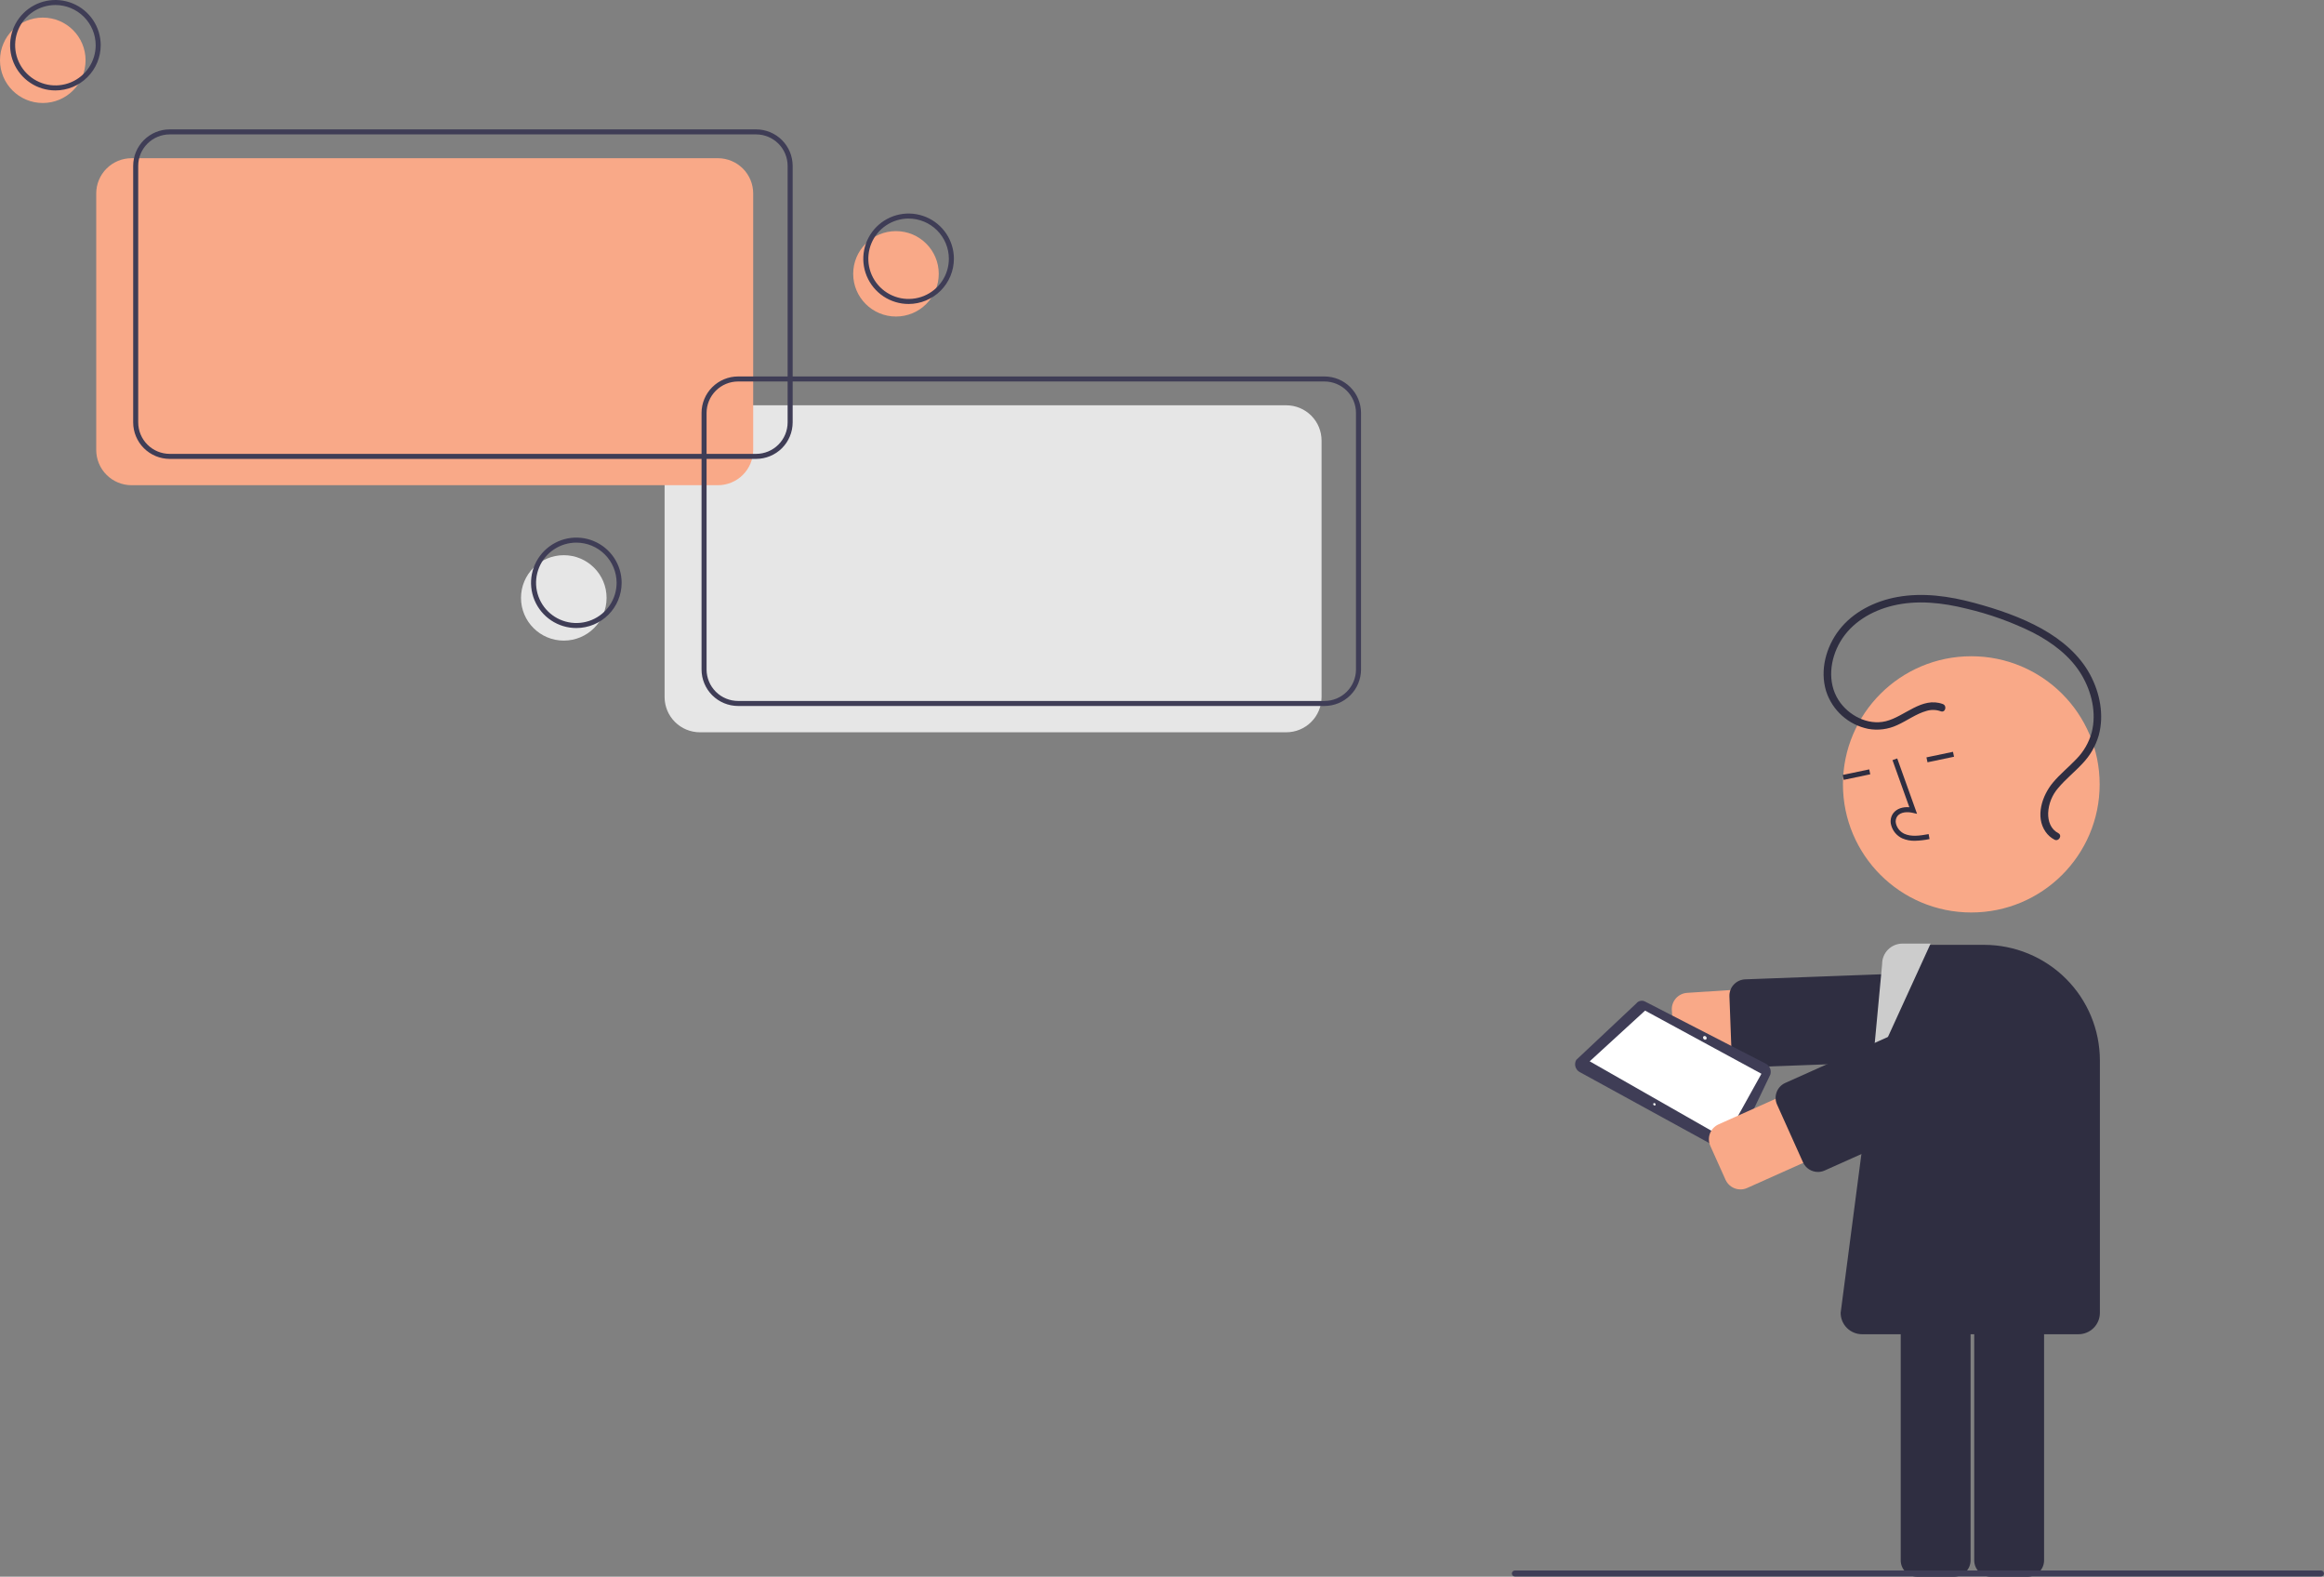 <svg width="230" height="156" viewBox="0 0 230 156" fill="none" xmlns="http://www.w3.org/2000/svg">
<rect x="0" y="0" width="230" height="156" fill="#808080" stroke="none"/>
<g clip-path="url(#clip0_82_8900)">
<path d="M127.299 72.454H69.266C68.34 72.453 67.453 72.086 66.798 71.432C66.143 70.779 65.775 69.893 65.773 68.969V43.585C65.775 42.661 66.143 41.775 66.798 41.122C67.453 40.468 68.34 40.101 69.266 40.1H127.299C128.225 40.101 129.113 40.468 129.768 41.122C130.423 41.775 130.791 42.661 130.792 43.585V68.969C130.791 69.893 130.423 70.779 129.768 71.432C129.113 72.086 128.225 72.453 127.299 72.454Z" fill="#E6E6E6"/>
<path d="M4.234 10.191C6.573 10.191 8.469 8.299 8.469 5.966C8.469 3.632 6.573 1.74 4.234 1.74C1.896 1.74 0 3.632 0 5.966C0 8.299 1.896 10.191 4.234 10.191Z" fill="#F9A988"/>
<path d="M5.484 8.948C4.597 8.948 3.73 8.686 2.993 8.194C2.255 7.702 1.681 7.004 1.341 6.186C1.002 5.369 0.913 4.469 1.086 3.601C1.259 2.733 1.686 1.936 2.313 1.31C2.94 0.685 3.739 0.259 4.609 0.086C5.479 -0.087 6.38 0.002 7.199 0.341C8.019 0.679 8.719 1.253 9.212 1.988C9.704 2.724 9.967 3.589 9.967 4.474C9.966 5.66 9.493 6.797 8.652 7.636C7.812 8.475 6.672 8.947 5.484 8.948ZM5.484 0.497C4.695 0.497 3.925 0.73 3.269 1.167C2.614 1.604 2.103 2.225 1.802 2.952C1.5 3.679 1.421 4.478 1.575 5.25C1.729 6.021 2.108 6.73 2.665 7.286C3.223 7.842 3.933 8.221 4.706 8.375C5.479 8.528 6.28 8.449 7.009 8.148C7.737 7.847 8.359 7.338 8.797 6.684C9.235 6.03 9.469 5.261 9.469 4.474C9.468 3.42 9.047 2.409 8.3 1.663C7.553 0.918 6.54 0.498 5.484 0.497Z" fill="#3F3D56"/>
<path d="M55.797 63.383C58.136 63.383 60.032 61.491 60.032 59.157C60.032 56.824 58.136 54.932 55.797 54.932C53.458 54.932 51.562 56.824 51.562 59.157C51.562 61.491 53.458 63.383 55.797 63.383Z" fill="#E6E6E6"/>
<path d="M57.038 62.139C56.151 62.139 55.285 61.877 54.547 61.386C53.81 60.894 53.235 60.195 52.896 59.378C52.557 58.56 52.468 57.66 52.641 56.793C52.814 55.925 53.241 55.127 53.868 54.502C54.495 53.876 55.294 53.45 56.163 53.277C57.033 53.105 57.935 53.193 58.754 53.532C59.573 53.871 60.273 54.444 60.766 55.18C61.259 55.916 61.522 56.781 61.522 57.666C61.52 58.852 61.048 59.989 60.207 60.828C59.367 61.666 58.227 62.138 57.038 62.139ZM57.038 53.688C56.25 53.688 55.48 53.922 54.824 54.359C54.169 54.796 53.658 55.417 53.356 56.144C53.055 56.87 52.976 57.67 53.129 58.441C53.283 59.213 53.663 59.921 54.22 60.478C54.778 61.034 55.488 61.413 56.261 61.566C57.034 61.719 57.835 61.641 58.563 61.34C59.292 61.039 59.914 60.529 60.352 59.875C60.79 59.221 61.024 58.452 61.024 57.666C61.022 56.611 60.602 55.6 59.855 54.855C59.108 54.109 58.095 53.69 57.038 53.688Z" fill="#3F3D56"/>
<path d="M88.672 31.318C91.011 31.318 92.906 29.426 92.906 27.093C92.906 24.759 91.011 22.867 88.672 22.867C86.333 22.867 84.438 24.759 84.438 27.093C84.438 29.426 86.333 31.318 88.672 31.318Z" fill="#F9A988"/>
<path d="M89.921 30.076C89.034 30.076 88.168 29.814 87.43 29.322C86.693 28.83 86.118 28.132 85.779 27.314C85.439 26.497 85.351 25.597 85.524 24.729C85.697 23.861 86.124 23.064 86.751 22.438C87.378 21.813 88.177 21.387 89.046 21.214C89.916 21.041 90.818 21.13 91.637 21.468C92.456 21.807 93.156 22.381 93.649 23.116C94.142 23.852 94.405 24.717 94.405 25.602C94.403 26.788 93.93 27.925 93.09 28.764C92.249 29.603 91.11 30.075 89.921 30.076ZM89.921 21.625C89.133 21.625 88.362 21.858 87.707 22.295C87.052 22.732 86.541 23.353 86.239 24.08C85.937 24.807 85.859 25.606 86.012 26.378C86.166 27.149 86.546 27.858 87.103 28.414C87.66 28.97 88.371 29.349 89.144 29.503C89.917 29.656 90.718 29.577 91.446 29.276C92.174 28.975 92.797 28.465 93.235 27.811C93.673 27.157 93.906 26.389 93.906 25.602C93.905 24.548 93.485 23.537 92.738 22.791C91.991 22.046 90.978 21.626 89.921 21.625Z" fill="#3F3D56"/>
<path d="M71.049 48.008H13.017C12.091 48.007 11.203 47.639 10.548 46.986C9.893 46.333 9.524 45.447 9.523 44.523V19.139C9.524 18.215 9.893 17.329 10.548 16.675C11.203 16.022 12.09 15.654 13.017 15.653H71.049C71.975 15.654 72.863 16.022 73.518 16.675C74.173 17.329 74.541 18.215 74.542 19.139V44.523C74.541 45.447 74.173 46.333 73.518 46.986C72.863 47.639 71.975 48.007 71.049 48.008Z" fill="#F9A988"/>
<path d="M74.83 45.404H16.797C15.838 45.403 14.919 45.022 14.241 44.346C13.562 43.669 13.181 42.751 13.18 41.794V16.411C13.181 15.454 13.562 14.536 14.241 13.859C14.919 13.182 15.838 12.802 16.797 12.801H74.83C75.789 12.802 76.709 13.182 77.387 13.859C78.065 14.536 78.446 15.454 78.448 16.411V41.794C78.446 42.751 78.065 43.669 77.387 44.346C76.709 45.022 75.789 45.403 74.83 45.404ZM16.797 13.298C15.97 13.299 15.177 13.627 14.593 14.211C14.008 14.794 13.679 15.585 13.678 16.411V41.794C13.679 42.62 14.008 43.411 14.593 43.994C15.177 44.578 15.97 44.906 16.797 44.907H74.83C75.657 44.906 76.45 44.578 77.035 43.994C77.619 43.411 77.948 42.62 77.949 41.794V16.411C77.948 15.585 77.619 14.794 77.035 14.211C76.45 13.627 75.657 13.299 74.83 13.298H16.797Z" fill="#3F3D56"/>
<path d="M131.08 69.851H73.047C72.088 69.85 71.169 69.47 70.49 68.793C69.812 68.116 69.431 67.198 69.43 66.241V40.858C69.431 39.901 69.812 38.983 70.49 38.307C71.169 37.63 72.088 37.249 73.047 37.248H131.08C132.039 37.249 132.959 37.63 133.637 38.307C134.315 38.983 134.696 39.901 134.698 40.858V66.241C134.696 67.198 134.315 68.116 133.637 68.793C132.959 69.47 132.039 69.85 131.08 69.851ZM73.047 37.745C72.22 37.746 71.427 38.074 70.843 38.658C70.258 39.242 69.929 40.033 69.928 40.858V66.241C69.929 67.067 70.258 67.858 70.843 68.442C71.427 69.025 72.22 69.353 73.047 69.354H131.08C131.907 69.353 132.7 69.025 133.285 68.442C133.869 67.858 134.198 67.067 134.199 66.241V40.858C134.198 40.033 133.869 39.242 133.285 38.658C132.7 38.074 131.907 37.746 131.08 37.745H73.047Z" fill="#3F3D56"/>
<path d="M167.31 105.125C166.899 105.124 166.504 104.968 166.205 104.688C165.905 104.407 165.724 104.024 165.697 103.615L165.457 99.954C165.429 99.526 165.572 99.105 165.855 98.783C166.138 98.461 166.538 98.264 166.966 98.236L195.708 96.358C196.623 96.298 197.524 96.603 198.214 97.207C198.903 97.81 199.324 98.662 199.384 99.575C199.444 100.488 199.138 101.388 198.533 102.075C197.928 102.763 197.075 103.183 196.16 103.243L167.418 105.121C167.382 105.124 167.346 105.125 167.31 105.125Z" fill="#F9A988"/>
<path d="M172.979 105.597C172.561 105.596 172.159 105.434 171.857 105.144C171.556 104.854 171.378 104.459 171.362 104.042L171.157 98.574C171.149 98.362 171.183 98.15 171.257 97.951C171.331 97.753 171.444 97.57 171.589 97.415C171.733 97.259 171.907 97.134 172.1 97.045C172.294 96.957 172.502 96.907 172.715 96.899L196.35 96.018C196.779 96.002 197.197 96.156 197.512 96.448C197.826 96.739 198.012 97.144 198.028 97.572L198.233 103.04C198.241 103.252 198.207 103.463 198.133 103.662C198.059 103.861 197.947 104.043 197.802 104.199C197.657 104.355 197.483 104.48 197.29 104.569C197.097 104.657 196.888 104.707 196.676 104.714L173.041 105.596C173.02 105.597 173 105.597 172.979 105.597Z" fill="#2F2E41"/>
<path d="M200.678 156H197.002C196.573 155.999 196.161 155.829 195.858 155.526C195.554 155.223 195.383 154.813 195.383 154.384V123.808C195.383 123.38 195.554 122.969 195.858 122.666C196.161 122.363 196.573 122.193 197.002 122.192H200.678C201.108 122.193 201.519 122.363 201.823 122.666C202.126 122.969 202.297 123.38 202.297 123.808V154.384C202.297 154.813 202.126 155.223 201.823 155.526C201.519 155.829 201.108 155.999 200.678 156Z" fill="#2F2E41"/>
<path d="M193.405 156H189.728C189.299 155.999 188.888 155.829 188.584 155.526C188.281 155.223 188.11 154.813 188.109 154.384V123.808C188.11 123.38 188.281 122.969 188.584 122.666C188.888 122.363 189.299 122.193 189.728 122.192H193.405C193.834 122.193 194.246 122.363 194.549 122.666C194.853 122.969 195.023 123.38 195.024 123.808V154.384C195.023 154.813 194.853 155.223 194.549 155.526C194.246 155.829 193.834 155.999 193.405 156Z" fill="#2F2E41"/>
<path d="M195.094 90.283C202.11 90.283 207.797 84.607 207.797 77.606C207.797 70.605 202.11 64.93 195.094 64.93C188.078 64.93 182.391 70.605 182.391 77.606C182.391 84.607 188.078 90.283 195.094 90.283Z" fill="#F9A988"/>
<path d="M189.504 83.19C189.074 83.199 188.647 83.116 188.252 82.946C187.985 82.82 187.749 82.637 187.56 82.41C187.372 82.183 187.236 81.918 187.161 81.633C187.104 81.431 187.094 81.219 187.133 81.013C187.171 80.806 187.257 80.612 187.384 80.445C187.716 80.02 188.289 79.818 188.963 79.87L187.294 75.209L187.763 75.042L189.725 80.521L189.283 80.421C188.77 80.305 188.105 80.33 187.777 80.75C187.697 80.859 187.644 80.984 187.621 81.116C187.598 81.249 187.606 81.385 187.644 81.513C187.701 81.725 187.803 81.922 187.943 82.092C188.084 82.261 188.259 82.398 188.457 82.493C189.15 82.806 189.961 82.694 190.874 82.529L190.962 83.019C190.482 83.119 189.994 83.176 189.504 83.19Z" fill="#2F2E41"/>
<path d="M184.993 76.124L182.367 76.675L182.47 77.161L185.095 76.611L184.993 76.124Z" fill="#2F2E41"/>
<path d="M193.282 74.386L190.656 74.936L190.759 75.423L193.384 74.873L193.282 74.386Z" fill="#2F2E41"/>
<path d="M156.372 106.09L170.692 113.939C170.775 113.994 170.869 114.03 170.967 114.045C171.066 114.06 171.166 114.053 171.262 114.025C171.358 113.997 171.446 113.948 171.521 113.882C171.595 113.816 171.655 113.735 171.694 113.644L175.202 106.327C175.269 106.118 175.258 105.893 175.172 105.691C175.086 105.49 174.93 105.326 174.733 105.23L162.844 99.115C162.698 99.027 162.524 98.996 162.356 99.028C162.188 99.06 162.038 99.153 161.934 99.288L155.996 104.871C155.881 105.075 155.852 105.315 155.916 105.54C155.979 105.765 156.129 105.955 156.333 106.069C156.346 106.076 156.359 106.083 156.372 106.09Z" fill="#3F3D56"/>
<path d="M157.328 105.009L170.753 112.666L174.325 106.241L162.809 99.991L157.328 105.009Z" fill="white"/>
<path d="M168.851 102.84C168.923 102.78 168.924 102.664 168.854 102.581C168.784 102.497 168.67 102.477 168.598 102.537C168.527 102.596 168.525 102.712 168.595 102.796C168.665 102.88 168.78 102.899 168.851 102.84Z" fill="#F2F2F2"/>
<path d="M163.818 109.363C163.865 109.323 163.866 109.246 163.819 109.19C163.773 109.134 163.696 109.121 163.649 109.161C163.601 109.2 163.6 109.278 163.647 109.333C163.694 109.389 163.77 109.402 163.818 109.363Z" fill="#F2F2F2"/>
<path d="M205.703 132.012H184.281C183.72 132.011 183.182 131.788 182.785 131.392C182.388 130.996 182.165 130.459 182.164 129.899L186.649 95.582C186.652 95.025 186.877 94.491 187.273 94.098C187.67 93.705 188.206 93.485 188.765 93.485H196.367C199.403 93.489 202.315 94.694 204.462 96.837C206.609 98.979 207.817 101.884 207.82 104.914V129.899C207.819 130.459 207.596 130.996 207.199 131.392C206.802 131.788 206.264 132.011 205.703 132.012Z" fill="#2F2E41"/>
<path d="M191.067 93.361L185.273 106.038L186.27 95.39C186.267 95.126 186.317 94.864 186.415 94.619C186.514 94.375 186.66 94.152 186.845 93.963C187.03 93.775 187.251 93.625 187.494 93.522C187.737 93.418 187.998 93.364 188.262 93.361H191.067Z" fill="#CCCCCC"/>
<path d="M172.251 117.684C171.939 117.684 171.633 117.594 171.37 117.425C171.108 117.255 170.9 117.014 170.772 116.73L169.267 113.382C169.18 113.189 169.132 112.98 169.126 112.768C169.12 112.556 169.155 112.345 169.231 112.146C169.307 111.948 169.421 111.767 169.567 111.612C169.712 111.458 169.887 111.334 170.081 111.247L196.361 99.483C197.198 99.108 198.149 99.081 199.006 99.406C199.863 99.732 200.555 100.384 200.931 101.218C201.306 102.053 201.333 103.003 201.007 103.858C200.681 104.713 200.028 105.404 199.191 105.778L172.912 117.542C172.704 117.636 172.479 117.684 172.251 117.684Z" fill="#F9A988"/>
<path d="M179.918 115.955C179.605 115.955 179.299 115.865 179.037 115.696C178.774 115.527 178.566 115.285 178.438 115.001L175.868 109.284C175.693 108.893 175.68 108.448 175.833 108.048C175.985 107.648 176.291 107.324 176.682 107.148L198.262 97.488C198.456 97.401 198.665 97.353 198.878 97.347C199.09 97.341 199.302 97.377 199.501 97.452C199.699 97.528 199.881 97.642 200.036 97.787C200.19 97.933 200.315 98.108 200.402 98.301L202.972 104.018C203.059 104.212 203.107 104.421 203.113 104.633C203.119 104.845 203.084 105.056 203.008 105.254C202.932 105.453 202.818 105.634 202.672 105.788C202.526 105.943 202.351 106.067 202.157 106.154L180.578 115.814C180.37 115.907 180.145 115.955 179.918 115.955Z" fill="#2F2E41"/>
<path d="M192.273 69.659C190.205 68.898 188.504 70.901 186.63 71.36C184.837 71.799 182.905 70.767 181.948 69.262C180.83 67.507 181.107 65.229 182.124 63.496C183.237 61.599 185.219 60.434 187.32 59.926C189.729 59.343 192.238 59.629 194.615 60.221C196.894 60.754 199.104 61.548 201.201 62.588C203.097 63.567 204.893 64.906 206.001 66.761C207.008 68.447 207.506 70.545 207.008 72.476C206.733 73.474 206.206 74.383 205.477 75.118C204.727 75.91 203.867 76.597 203.167 77.438C202.11 78.709 201.399 80.793 202.442 82.296C202.668 82.625 202.972 82.894 203.326 83.078C203.752 83.3 204.131 82.656 203.703 82.434C202.953 82.044 202.681 81.253 202.701 80.446C202.741 79.531 203.092 78.656 203.696 77.965C204.429 77.087 205.335 76.375 206.108 75.535C206.857 74.752 207.405 73.8 207.706 72.761C208.255 70.75 207.825 68.559 206.852 66.748C205.799 64.787 204.033 63.307 202.112 62.231C200.021 61.06 197.697 60.276 195.39 59.652C192.914 58.984 190.315 58.607 187.767 59.07C185.559 59.471 183.401 60.535 182.012 62.335C180.715 64.015 180.096 66.305 180.723 68.373C181.021 69.309 181.563 70.149 182.294 70.806C183.025 71.464 183.918 71.915 184.882 72.114C185.862 72.294 186.874 72.162 187.775 71.738C188.745 71.303 189.627 70.629 190.659 70.34C191.123 70.199 191.619 70.212 192.074 70.378C192.526 70.544 192.721 69.823 192.273 69.659Z" fill="#2F2E41"/>
<path d="M229.702 155.982H149.921C149.842 155.981 149.767 155.95 149.712 155.895C149.656 155.839 149.625 155.764 149.625 155.686C149.625 155.607 149.656 155.532 149.712 155.477C149.767 155.421 149.842 155.39 149.921 155.39H229.702C229.78 155.39 229.856 155.421 229.911 155.476C229.967 155.532 229.998 155.607 229.998 155.686C229.998 155.764 229.967 155.839 229.911 155.895C229.856 155.95 229.78 155.982 229.702 155.982Z" fill="#3F3D56"/>
</g>
<defs>
<clipPath id="clip0_82_8900">
<rect width="230" height="156" fill="white"/>
</clipPath>
</defs>
</svg>
